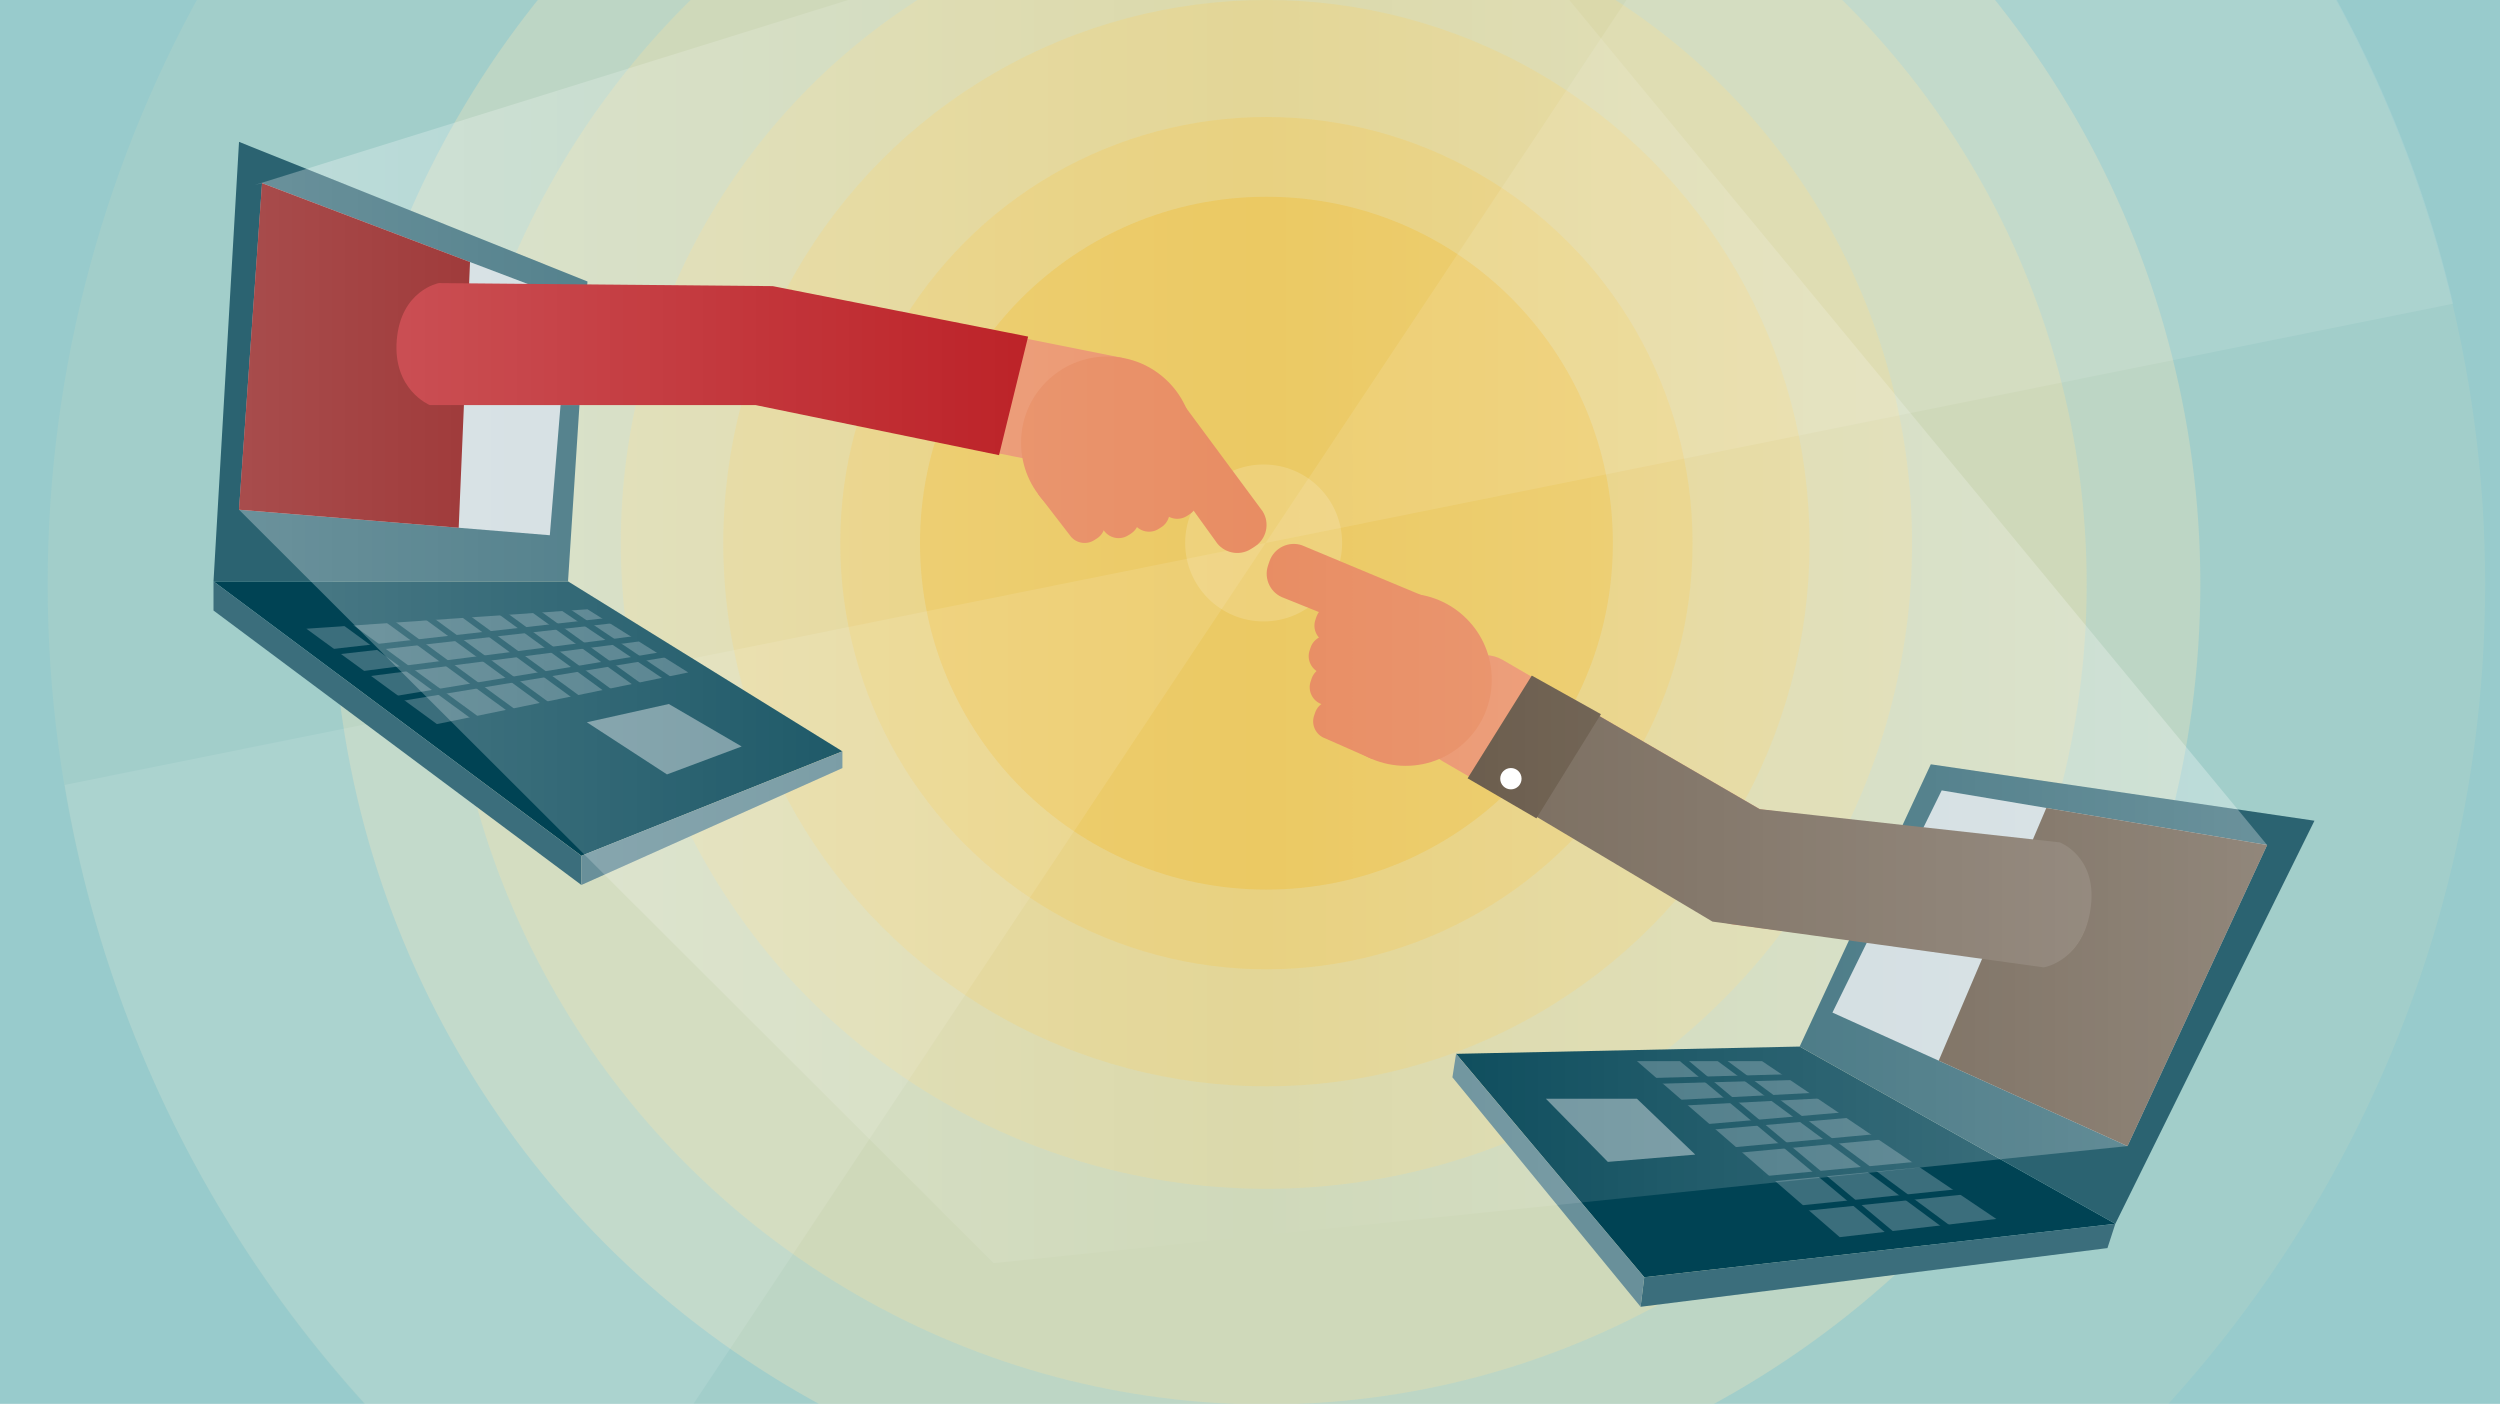 <?xml version="1.0" encoding="UTF-8"?><svg id="Illustrations" xmlns="http://www.w3.org/2000/svg" xmlns:xlink="http://www.w3.org/1999/xlink" viewBox="0 0 845.87 475"><defs><style>.cls-1,.cls-2{fill:none;}.cls-3{fill:#3b6e7c;}.cls-4{fill:#2b6371;}.cls-5{fill:#b81319;}.cls-6{fill:url(#linear-gradient);}.cls-7{opacity:.15;}.cls-7,.cls-8{fill:#fff;}.cls-9{fill:#004354;}.cls-10{fill:#f1b51c;}.cls-10,.cls-11,.cls-12,.cls-13,.cls-14,.cls-15{opacity:.3;}.cls-16{clip-path:url(#clippath-1);}.cls-2{stroke:#004354;stroke-miterlimit:10;stroke-width:2px;}.cls-11{fill:#f4c54e;}.cls-17{fill:#69909a;}.cls-12{fill:#f9e0a0;}.cls-18{fill:#726455;}.cls-19,.cls-20{opacity:.1;}.cls-13{fill:#f5ce69;}.cls-21{fill:#eb966f;}.cls-22{fill:#830000;}.cls-14{fill:#f7d887;}.cls-20,.cls-15{fill:#fbe8b9;}.cls-23{fill:#98cbcc;}.cls-24{fill:#ccd9dd;}.cls-25{fill:#625342;}.cls-26{clip-path:url(#clippath);}.cls-27{fill:#e88d63;}</style><clipPath id="clippath"><rect class="cls-1" width="845.87" height="475"/></clipPath><clipPath id="clippath-1"><rect class="cls-1" width="845.87" height="475"/></clipPath><linearGradient id="linear-gradient" x1="80.87" y1="183.44" x2="767.07" y2="183.44" gradientUnits="userSpaceOnUse"><stop offset="0" stop-color="#fff" stop-opacity=".3"/><stop offset=".5" stop-color="#fff" stop-opacity="0"/><stop offset="1" stop-color="#fff" stop-opacity=".3"/></linearGradient></defs><rect class="cls-23" x="-1.38" width="847.25" height="475"/><g class="cls-26"><circle class="cls-20" cx="428.49" cy="197.66" r="412.36"/><circle class="cls-15" cx="428.49" cy="197.66" r="315.99"/><circle class="cls-12" cx="428.49" cy="197.66" r="277.54"/><circle class="cls-14" cx="428.49" cy="183.78" r="218.44"/><circle class="cls-13" cx="428.49" cy="183.78" r="183.78"/><circle class="cls-11" cx="428.49" cy="183.78" r="144.19"/><circle class="cls-10" cx="428.49" cy="183.78" r="117.21"/><g class="cls-19"><path class="cls-8" d="M830.02,102.76c-24.99-106.29-90.94-196.27-179.85-253.01l-221.96,333.96,401.81-80.96Z"/><path class="cls-8" d="M21.88,265.58c18.64,112.4,82.53,208.93,171.86,270.94l234.48-352.81L21.88,265.58Z"/></g></g><circle class="cls-7" cx="427.55" cy="183.71" r="26.55"/><polygon class="cls-9" points="608.91 354.1 715.72 414.07 556.33 432.15 492.66 356.56 608.91 354.1"/><polygon class="cls-4" points="715.72 414.07 783.09 277.69 653.28 258.6 608.91 354.1 715.72 414.07"/><polygon class="cls-24" points="656.97 267.43 767.07 285.91 719.82 387.78 620 342.6 656.97 267.43"/><polygon class="cls-3" points="596.18 359.03 675.46 412.43 622.47 418.59 553.86 359.03 596.18 359.03"/><polygon class="cls-17" points="553.86 371.76 573.58 390.66 544.01 393.12 523.05 371.76 553.86 371.76"/><polygon class="cls-3" points="715.72 414.07 713.05 422.29 555.09 442.15 556.33 432.15 715.72 414.07"/><polygon class="cls-17" points="492.66 356.56 491.42 364.51 555.09 442.15 556.33 432.15 492.66 356.56"/><line class="cls-2" x1="673.34" y1="402.22" x2="601.59" y2="409.65"/><line class="cls-2" x1="658.05" y1="393.16" x2="586.3" y2="399.97"/><line class="cls-2" x1="660.46" y1="416.43" x2="580.91" y2="357.58"/><line class="cls-2" x1="641.89" y1="419.06" x2="569.13" y2="358.36"/><line class="cls-2" x1="645.95" y1="383.68" x2="579.14" y2="389.87"/><line class="cls-2" x1="638.3" y1="376.1" x2="566.55" y2="382.29"/><line class="cls-2" x1="619.92" y1="370.43" x2="563.67" y2="373.36"/><line class="cls-2" x1="611.31" y1="364.29" x2="555.09" y2="365.84"/><polygon class="cls-9" points="72.24 196.71 192.19 196.71 285.03 254.22 196.71 289.55 72.24 196.71"/><polygon class="cls-3" points="72.24 196.71 72.24 206.57 196.71 299.43 196.71 289.55 72.24 196.71"/><polygon class="cls-17" points="196.71 289.55 196.71 299.43 285.03 259.88 285.03 254.22 196.71 289.55"/><polygon class="cls-4" points="72.24 196.71 80.87 48 198.77 95.24 192.19 196.71 72.24 196.71"/><polygon class="cls-24" points="88.67 61.97 192.6 101.4 186.03 181.1 80.87 172.47 88.67 61.97"/><polygon class="cls-3" points="103.66 212.73 198.77 206.15 232.86 227.52 147.83 244.99 103.66 212.73"/><polygon class="cls-17" points="198.56 244.38 226.29 238.2 250.94 252.57 225.67 262.02 198.56 244.38"/><line class="cls-2" x1="111.89" y1="207.19" x2="163.61" y2="244.99"/><line class="cls-2" x1="110.41" y1="220.83" x2="207.36" y2="209.86"/><line class="cls-2" x1="121.32" y1="228.24" x2="215.99" y2="216.06"/><line class="cls-2" x1="131.92" y1="236.81" x2="225.66" y2="221.31"/><line class="cls-2" x1="124.61" y1="204.95" x2="176.33" y2="242.75"/><line class="cls-2" x1="136.12" y1="202.63" x2="187.84" y2="240.43"/><line class="cls-2" x1="146.43" y1="200.4" x2="198.15" y2="238.2"/><line class="cls-2" x1="164.51" y1="203.49" x2="209.43" y2="236.32"/><line class="cls-2" x1="173.47" y1="201.24" x2="219.7" y2="234.5"/><line class="cls-2" x1="181.52" y1="199.7" x2="236.95" y2="236.88"/><path class="cls-21" d="M255.62,97.19c8.25,0,15,8.76,15,19.46v.94c0,10.7-6.75,19.46-15,19.46h-103.89c-8.25,0-15-8.76-15-19.46v-.94c0-10.7,6.75-19.46,15-19.46h103.89Z"/><path class="cls-21" d="M379.61,121.06s-1.5.54-5.46,18.81l-.18.92c-2.1,10.49-10.44,17.75-18.53,16.13l-101.86-20.42c-8.09-1.62-12.98-11.53-10.88-22.03l.18-.92c2.1-10.49,10.44-17.75,18.53-16.13l118.2,23.64Z"/><circle class="cls-27" cx="374.64" cy="149.78" r="29.16"/><path class="cls-27" d="M411.31,183.11l-19.05-26.43c-2.56-4.01-13.38-24.94-9.37-27.5l1.28-.82c4.01-2.56,9.4-1.37,11.96,2.64l31.06,41.97c2.56,4.01,1.37,9.4-2.64,11.96l-1.28.82c-4.01,2.56-9.4,1.37-11.96-2.64Z"/><path class="cls-27" d="M393.19,172.74l-13.36-18.53c-1.8-2.82,8.27-11.01,10.06-8.2l14.44,19.62c1.8,2.82.96,6.59-1.85,8.39l-.9.57c-2.82,1.8-6.59.96-8.39-1.85Z"/><path class="cls-27" d="M383.64,177.1l-13.36-18.53c-1.8-2.82,8.27-11.01,10.06-8.2l14.44,19.62c1.8,2.82.96,6.59-1.85,8.39l-.9.57c-2.82,1.8-6.59.96-8.39-1.85Z"/><path class="cls-27" d="M373.34,179.28l-13.36-18.53c-1.8-2.82,8.27-11.01,10.06-8.2l14.44,19.62c1.8,2.82.96,6.59-1.85,8.39l-.9.57c-2.82,1.8-6.59.96-8.39-1.85Z"/><path class="cls-27" d="M361.84,180.91l-10.38-13.46c-1.8-2.82,5.29-16.09,7.09-13.27l14.44,19.62c1.8,2.82.96,6.59-1.85,8.39l-.9.57c-2.82,1.8-6.59.96-8.39-1.85Z"/><polygon class="cls-22" points="159.03 88.66 155.2 178.57 80.87 172.47 88.67 61.97 159.03 88.66"/><path class="cls-5" d="M261.41,96.8l86.45,17.08-9.84,40.12-82.4-16.95h-110.22s-12.54-5.12-11.16-21.99c1.38-16.87,14.24-19.28,14.24-19.28l112.94,1.03Z"/><polygon class="cls-25" points="692.37 273.37 655.96 358.87 719.82 387.78 767.07 285.91 692.37 273.37"/><path class="cls-27" d="M591.49,273.27c-8.18-1.06-16,6.76-17.37,17.37l-.12.93c-1.37,10.61,4.19,20.16,12.37,21.22l103.03,13.34c8.18,1.06,16-6.76,17.37-17.37l.12-.93c1.37-10.61-4.19-20.16-12.37-21.22l-103.03-13.34Z"/><path class="cls-21" d="M508.37,223.24c-7.13-4.14-17.37.04-22.74,9.3l-.47.81c-5.37,9.26-3.94,20.22,3.2,24.36l89.84,52.17c7.13,4.14,17.37-.04,22.74-9.3l.47-.81c5.37-9.26,3.94-20.22-3.2-24.36l-89.84-52.17Z"/><circle class="cls-27" cx="475.59" cy="229.96" r="29.16"/><path class="cls-27" d="M434.46,202.34l30.22,12.17c4.51,1.53,27.41,7.02,28.94,2.51l.49-1.44c1.53-4.51-.91-9.45-5.43-10.98l-48.18-20.11c-4.51-1.53-9.45.91-10.98,5.43l-.49,1.44c-1.53,4.51.91,9.45,5.43,10.98Z"/><path class="cls-27" d="M448.86,217.45l21.19,8.54c3.16,1.07,8.72-10.66,5.55-11.73l-22.51-9.32c-3.16-1.07-6.63.64-7.7,3.8l-.34,1.01c-1.07,3.16.64,6.63,3.8,7.7Z"/><path class="cls-27" d="M446.92,227.77l21.19,8.54c3.16,1.07,8.72-10.66,5.55-11.73l-22.51-9.32c-3.16-1.07-6.63.64-7.7,3.8l-.34,1.01c-1.07,3.16.64,6.63,3.8,7.7Z"/><path class="cls-27" d="M447.26,238.29l21.19,8.54c3.16,1.07,8.72-10.66,5.55-11.73l-22.51-9.32c-3.16-1.07-6.63.64-7.7,3.8l-.34,1.01c-1.07,3.16.64,6.63,3.8,7.7Z"/><path class="cls-27" d="M448.43,249.85l15.55,6.86c3.16,1.07,14.35-8.99,11.19-10.06l-22.51-9.32c-3.16-1.07-6.63.64-7.7,3.8l-.34,1.01c-1.07,3.16.64,6.63,3.8,7.7Z"/><path class="cls-18" d="M595.39,273.77l-55.18-32.04-20.87,34.3,60.07,35.79,112.05,15.48s13.77-2.05,16-20.75c2-16.81-10.53-21.53-10.53-21.53l-101.54-11.25Z"/><polygon class="cls-25" points="541.67 241.64 519.84 276.89 496.56 263.34 518.28 228.58 541.67 241.64"/><circle class="cls-8" cx="511.21" cy="263.47" r="3.61"/><g class="cls-16"><polyline class="cls-6" points="88.67 61.97 80.87 172.47 336.19 427.38 719.82 387.78 767.07 285.91 481.02 -60.49 86.2 62.58"/></g></svg>